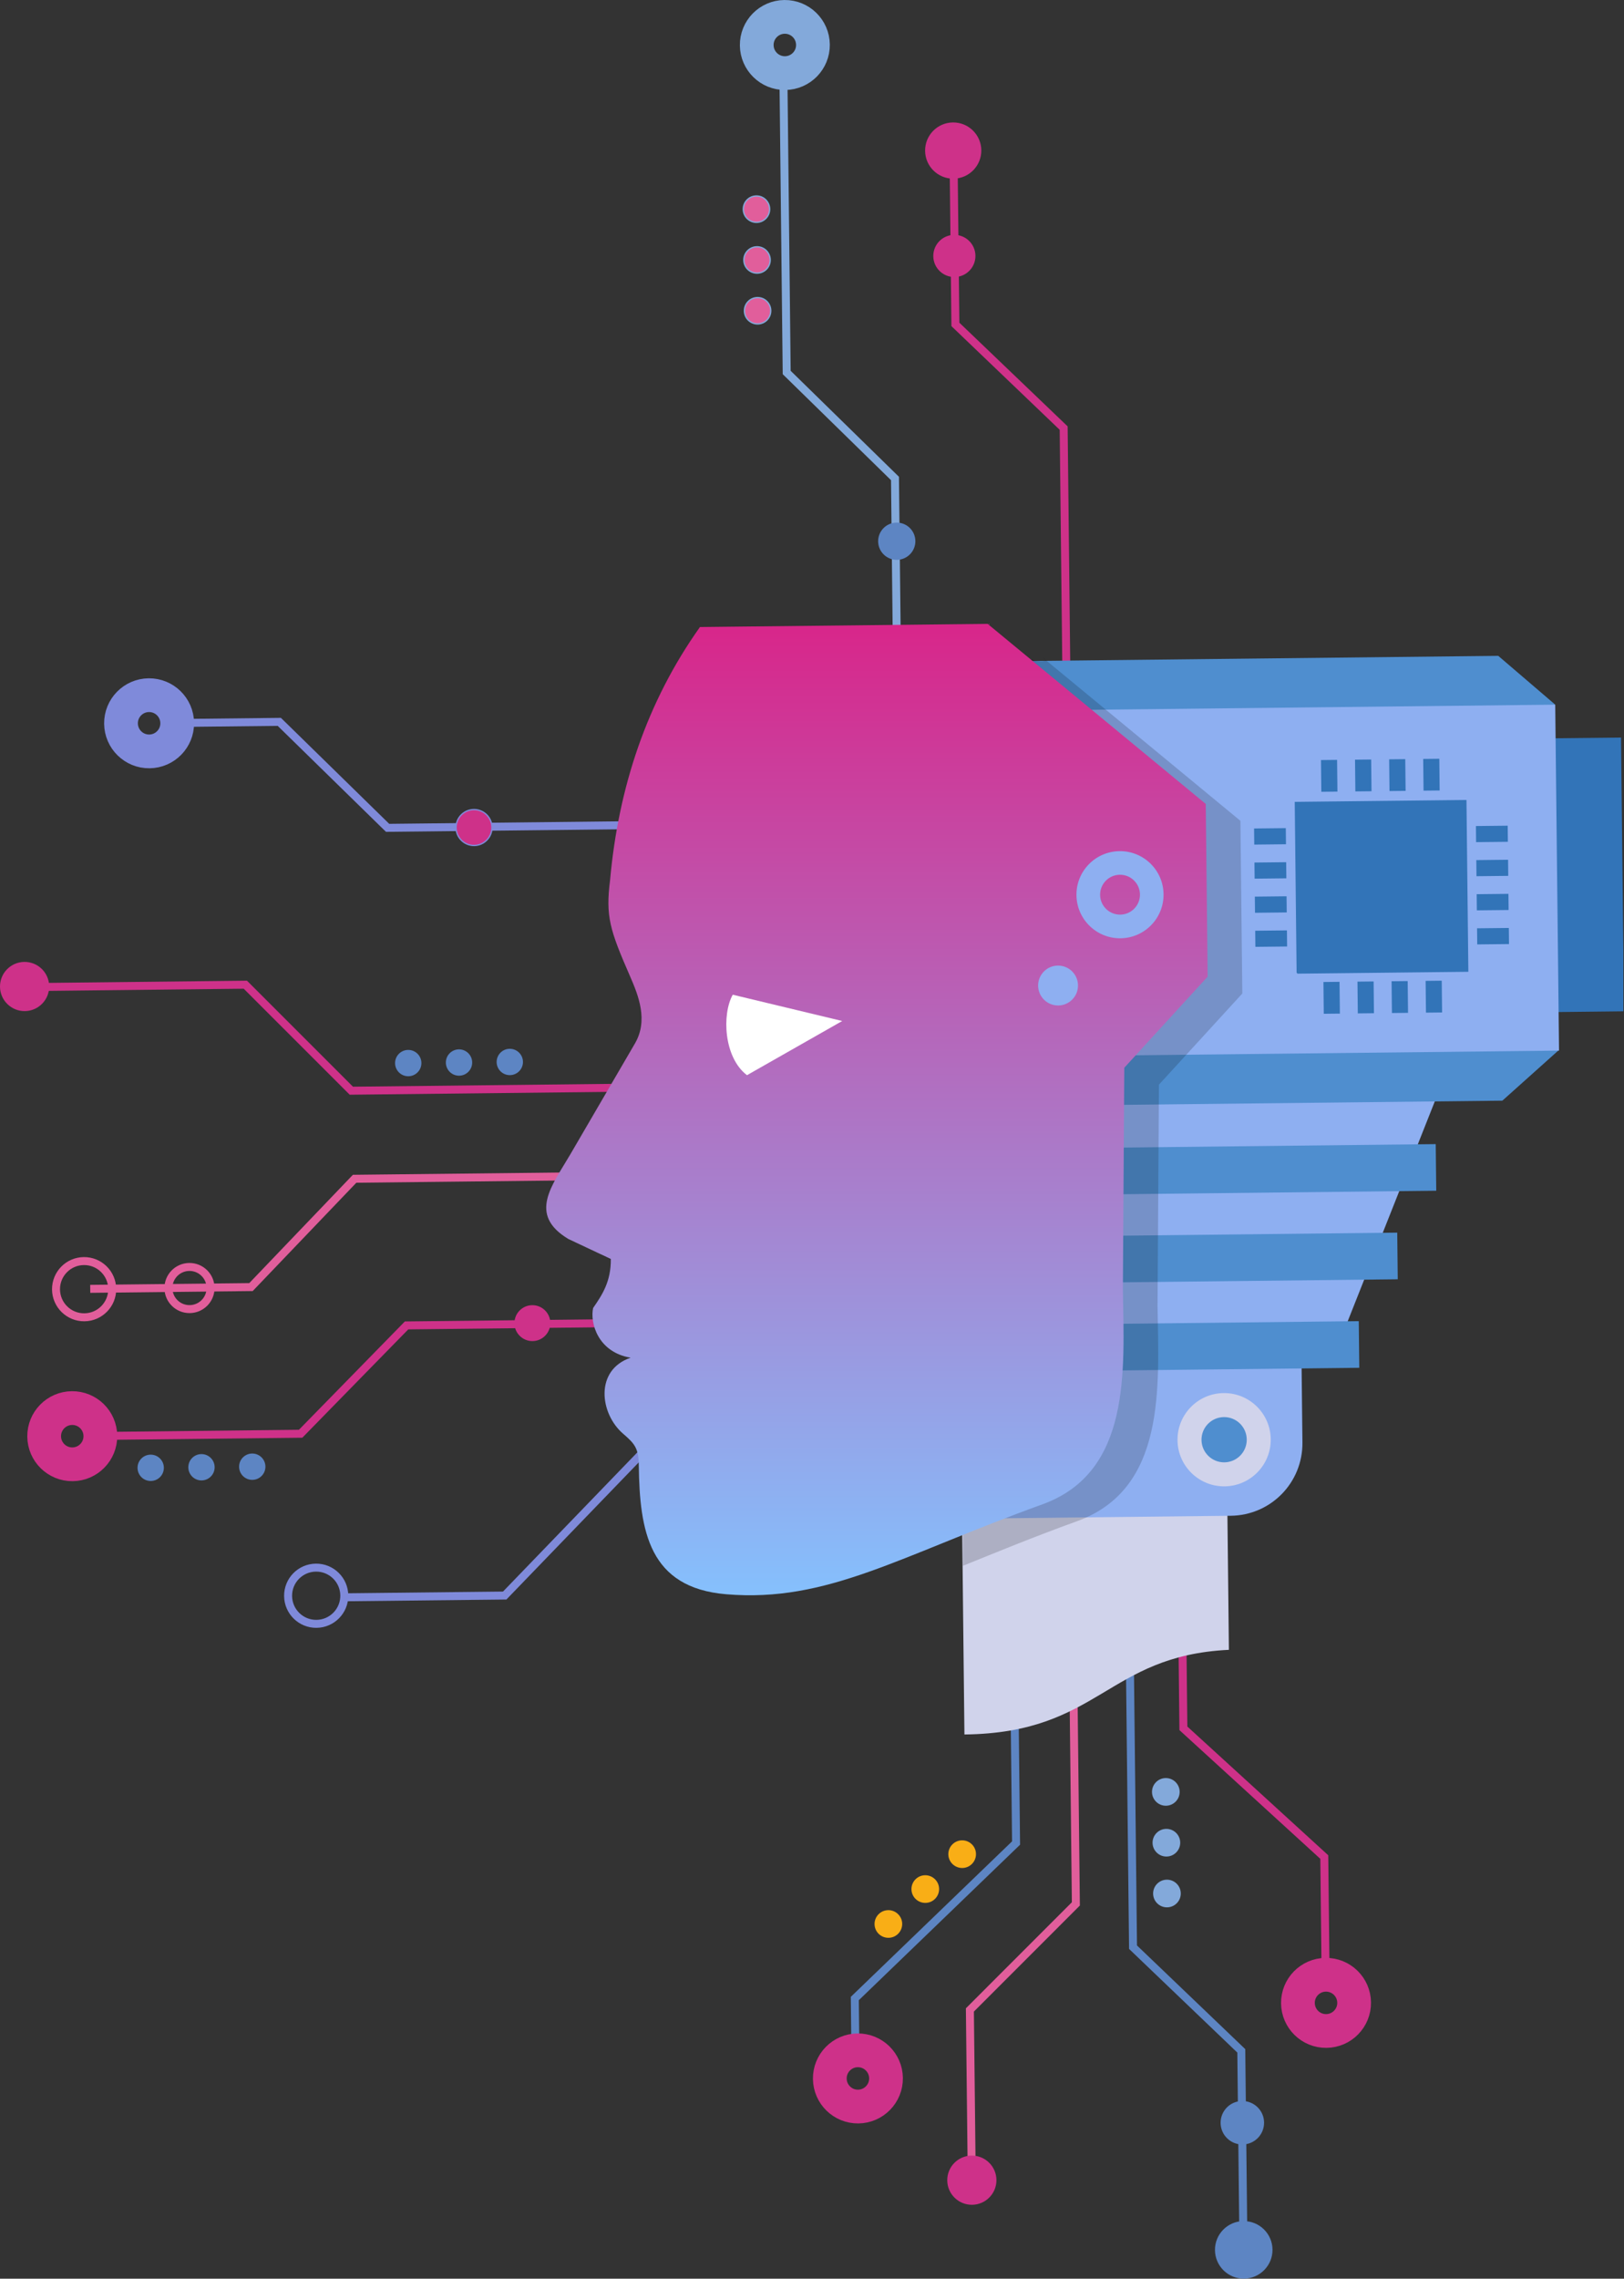 <svg xmlns="http://www.w3.org/2000/svg" width="1222" height="1714" fill="none"><rect width="100%" height="100%" fill="#333333" stroke="none"/><g clip-path="url(#a)"><path stroke="#CE3189" stroke-width="6" d="m717.568 123.05 1.33 120.97 81.47 77.98 2.37 215.09"/><path fill="#CE3189" d="M717.019 92.1c11.68-.13 21.25 9.23 21.38 20.91.13 11.68-9.23 21.25-20.91 21.38-11.68.13-21.25-9.23-21.38-20.91-.13-11.68 9.23-21.25 20.91-21.38Zm.93 84.57c8.76-.1 15.94 6.92 16.03 15.68.1 8.76-6.92 15.94-15.68 16.03-8.76.1-15.94-6.92-16.03-15.68-.1-8.76 6.92-15.94 15.68-16.03Z"/><path stroke="#CE3189" stroke-width="6" d="m997.429 1483.05-.95-86.2-106.02-96.83-1.75-159.48"/><path stroke="#CE3189" stroke-width="25.39" d="M998.018 1527.67c-11.68.13-21.25-9.23-21.38-20.91-.13-11.68 9.23-21.25 20.91-21.38 11.682-.13 21.252 9.23 21.382 20.91.13 11.68-9.23 21.25-20.912 21.38Z"/><path stroke="#5D85C3" stroke-width="6" d="m643.649 1542.91-.44-39.65 121.34-116.96-3.01-273.54"/><path stroke="#CE3189" stroke-width="25.39" d="M645.78 1584.51c-11.68.13-21.25-9.23-21.38-20.91-.13-11.68 9.23-21.25 20.91-21.38 11.68-.13 21.25 9.23 21.38 20.91.13 11.68-9.23 21.25-20.91 21.38Z"/><path fill="#F9AE16" stroke="#F9AE16" stroke-miterlimit="10" d="M731.189 1387.86c-3.76-3.97-10.03-4.15-14-.39-3.97 3.76-4.15 10.03-.39 14 3.76 3.97 10.03 4.15 14 .39 3.97-3.76 4.15-10.03.39-14Zm-27.759 26.26c-3.76-3.97-10.03-4.15-14-.39-3.97 3.76-4.15 10.03-.39 14 3.76 3.97 10.03 4.15 14 .39 3.97-3.76 4.15-10.03.39-14Zm-27.77 26.26c-3.76-3.97-10.03-4.15-14-.39-3.97 3.76-4.15 10.03-.39 14 3.76 3.97 10.03 4.15 14 .39 3.97-3.76 4.15-10.03.39-14Z"/><path stroke="#5D85C3" stroke-width="6" d="m935.739 1698.35-1.71-155.73-81.47-77.98-2.75-249.85"/><path fill="#5D85C3" stroke="#5D85C3" stroke-miterlimit="10" d="M936.098 1713.45c-11.68.13-21.25-9.23-21.38-20.91-.13-11.68 9.23-21.25 20.91-21.38 11.68-.13 21.25 9.23 21.38 20.91.13 11.68-9.23 21.25-20.91 21.38Zm-1.11-100.9c-8.76.1-15.94-6.92-16.03-15.68-.1-8.76 6.92-15.94 15.68-16.03 8.76-.1 15.94 6.92 16.03 15.68.09 8.76-6.92 15.94-15.68 16.03Z"/><path fill="#83A9DA" stroke="#83A9DA" stroke-miterlimit="10" d="M878.188 1434.17c5.47-.06 9.86-4.54 9.8-10.01-.06-5.47-4.54-9.86-10.01-9.8-5.47.06-9.86 4.54-9.8 10.01.06 5.47 4.54 9.86 10.01 9.8Zm-.42-38.21c5.47-.06 9.86-4.54 9.8-10.01-.06-5.47-4.54-9.86-10.01-9.8-5.47.06-9.86 4.54-9.8 10.01.06 5.47 4.54 9.86 10.01 9.8Zm-.42-38.22c5.47-.06 9.86-4.54 9.8-10.01-.06-5.47-4.54-9.86-10.01-9.8-5.47.06-9.86 4.54-9.8 10.01.06 5.47 4.54 9.86 10.01 9.8Z"/><path stroke="#E15E9B" stroke-width="6" d="m731.219 1639.76-1.41-127.92 79.74-79.76-2.39-216.83"/><path fill="#CE3189" d="M731.478 1658.4c-10.22.11-18.59-8.08-18.7-18.3-.11-10.22 8.08-18.59 18.3-18.7 10.22-.11 18.59 8.08 18.7 18.3.11 10.22-8.08 18.59-18.3 18.7Z"/><path stroke="#E15E9B" stroke-width="6" d="m655.731 882.37-388.9 4.28-77.98 81.47-120.96 1.33"/><path stroke="#E15E9B" stroke-width="6" d="M63.53 990.85c11.68-.13 21.04-9.7 20.91-21.38-.13-11.68-9.7-21.04-21.38-20.91-11.68.13-21.04 9.7-20.91 21.38.13 11.68 9.7 21.04 21.38 20.91Zm79.23-6.16c8.76-.1 15.78-7.27 15.68-16.03-.1-8.76-7.27-15.78-16.03-15.68-8.76.1-15.78 7.27-15.68 16.03.1 8.76 7.27 15.78 16.03 15.68Z"/><path stroke="#CE3189" stroke-width="6" d="m655 816.11-390.63 4.3-79.76-79.74-173.11 1.9"/><path fill="#CE3189" d="M18.7 760.53c10.22-.11 18.41-8.49 18.3-18.7-.11-10.22-8.49-18.41-18.7-18.3-10.22.11-18.41 8.49-18.3 18.7.11 10.21 8.49 18.41 18.7 18.3Z"/><path fill="#5D85C3" d="M307.29 809.54c5.47-.06 9.86-4.54 9.8-10.01-.06-5.47-4.54-9.86-10.01-9.8-5.47.06-9.86 4.54-9.8 10.01.06 5.47 4.54 9.86 10.01 9.8Zm38.211-.42c5.47-.06 9.86-4.54 9.8-10.01-.06-5.47-4.54-9.86-10.01-9.8-5.47.06-9.86 4.54-9.8 10.01.06 5.47 4.54 9.86 10.01 9.8Zm38.209-.42c5.47-.06 9.86-4.54 9.8-10.01-.06-5.47-4.54-9.86-10.01-9.8-5.47.06-9.86 4.54-9.8 10.01.06 5.47 4.54 9.86 10.01 9.8Z"/><path stroke="#7F8ADA" stroke-width="6" d="M238.159 1221.43c11.68-.13 21.04-9.7 20.91-21.38-.13-11.68-9.7-21.04-21.38-20.91-11.68.13-21.04 9.7-20.91 21.38.13 11.68 9.7 21.04 21.38 20.91Z"/><path stroke="#7F8ADA" stroke-width="6" d="m750.479 1063.29-241.16 2.65-129.55 134.19-120.96 1.33"/><path stroke="#7F8ADA" stroke-width="6" d="M551.249 1101.29c5.47-.06 9.86-4.54 9.8-10.01-.06-5.47-4.54-9.86-10.01-9.8-5.47.06-9.86 4.54-9.8 10.01.06 5.47 4.54 9.86 10.01 9.8Zm38.211-.42c5.47-.06 9.86-4.54 9.8-10.01-.06-5.47-4.54-9.86-10.01-9.8-5.47.06-9.86 4.54-9.8 10.01.06 5.47 4.54 9.86 10.01 9.8Zm38.209-.42c5.47-.06 9.86-4.54 9.8-10.01-.06-5.47-4.54-9.86-10.01-9.8-5.47.06-9.86 4.54-9.8 10.01.06 5.47 4.54 9.86 10.01 9.8Z"/><path stroke="#CE3189" stroke-width="6" d="m658.321 993.07-352.4 3.88-79.72 81.49-155.73 1.71"/><path fill="#CE3189" d="M400.741 1008.74c7.46-.08 13.44-6.2 13.36-13.65-.08-7.46-6.2-13.44-13.65-13.36-7.46.08-13.44 6.2-13.36 13.65.08 7.45 6.2 13.44 13.65 13.36Z"/><path stroke="#CE3189" stroke-width="25.39" d="M54.61 1101.42c11.68-.13 21.04-9.7 20.91-21.38-.13-11.68-9.7-21.04-21.38-20.91-11.68.13-21.04 9.7-20.91 21.38.13 11.68 9.7 21.04 21.38 20.91Z"/><path fill="#5D85C3" d="M113.499 1113.97c5.47-.06 9.86-4.54 9.8-10.01-.06-5.47-4.54-9.86-10.01-9.8-5.47.06-9.86 4.54-9.8 10.01.06 5.47 4.54 9.86 10.01 9.8Zm38.211-.42c5.47-.06 9.86-4.54 9.8-10.01-.06-5.47-4.54-9.86-10.01-9.8-5.47.06-9.86 4.54-9.8 10.01.06 5.47 4.54 9.86 10.01 9.8Zm38.209-.42c5.47-.06 9.86-4.54 9.8-10.01-.06-5.47-4.54-9.86-10.01-9.8-5.47.06-9.86 4.54-9.8 10.01.06 5.47 4.54 9.86 10.01 9.8Z"/><path stroke="#7F8ADA" stroke-width="6" d="m562.368 619.71-270.71 2.98-81.49-79.72-80.99.89"/><path stroke="#7F8ADA" stroke-width="25.39" d="M112.428 565.19c11.68-.13 21.04-9.7 20.91-21.38-.13-11.68-9.7-21.04-21.38-20.91-11.68.13-21.04 9.7-20.91 21.38.13 11.68 9.7 21.04 21.38 20.91Z"/><path fill="#CE3189" stroke="#7F8ADA" stroke-miterlimit="10" d="M356.819 635.95c7.46-.08 13.44-6.2 13.36-13.65-.08-7.46-6.2-13.44-13.65-13.36-7.46.08-13.44 6.2-13.36 13.65.08 7.46 6.2 13.44 13.65 13.36Z"/><path stroke="#83A9DA" stroke-width="6" d="m589.469 54.93 2.48 225.25 81.49 79.72 1.97 178.59"/><path stroke="#83A9DA" stroke-width="25.39" d="M590.329 12.7c11.68-.13 21.25 9.23 21.38 20.91.13 11.68-9.23 21.25-20.91 21.38-11.68.13-21.25-9.23-21.38-20.91-.13-11.68 9.23-21.25 20.91-21.38Z"/><path fill="#5D85C3" stroke="#5D85C3" stroke-miterlimit="10" d="M688.278 406.95c-.08-7.46-6.2-13.44-13.65-13.36-7.46.08-13.44 6.2-13.36 13.65.08 7.46 6.2 13.44 13.65 13.36 7.46-.08 13.44-6.2 13.36-13.65Z"/><path fill="#E15E9B" stroke="#83A9DA" stroke-miterlimit="10" d="M570.159 243.66c5.47-.06 9.86-4.54 9.8-10.01-.06-5.47-4.54-9.86-10.01-9.8-5.47.06-9.86 4.54-9.8 10.01.06 5.47 4.54 9.86 10.01 9.8Zm-.42-38.21c5.47-.06 9.86-4.54 9.8-10.01-.06-5.47-4.54-9.86-10.01-9.8-5.47.06-9.86 4.54-9.8 10.01.06 5.47 4.54 9.86 10.01 9.8Zm-.42-38.21c5.47-.06 9.86-4.54 9.8-10.01-.06-5.47-4.54-9.86-10.01-9.8-5.47.06-9.86 4.54-9.8 10.01.06 5.47 4.54 9.86 10.01 9.8Z"/><path fill="#D0D3EB" d="M924.699 1240.97c-92.13 4.48-97.36 62.56-199 63.68l-1.89-171.75 199.68-2.2 1.21 110.27Z"/><path fill="#3274B8" stroke="#3274B8" stroke-miterlimit="10" d="m1221.51 760.2-80.55.89-2.25-204.93 80.55-.89 2.25 204.93Z"/><path fill="#8EAFF1" d="m1002.73 1022.52-201.201-28.97-2.49-226.05 306.091-3.37-102.4 258.39Z"/><path fill="#8EAFF1" d="m978.44 940.76 1.59 144.21c.33 30.23-23.74 54.83-53.96 55.16l-202.62 2.23-2.19-198.77 257.18-2.83Z"/><path fill="#4F8ECF" d="m1127.38 493.32-411.08 4.52-42.05 37.65 34.71 19.1 437.72-12.36 23.57-12.2-42.87-36.71Zm3.08 334.59-411.08 4.52-42.87-36.71 33.05-17.21 424.48-3.75 38.47 15.5-42.05 37.65Z"/><path fill="#D0D3EB" d="M920.719 1047.85c19.37-.21 35.25 15.32 35.46 34.69.21 19.37-15.32 35.25-34.69 35.46-19.37.21-35.25-15.32-35.46-34.69-.21-19.37 15.32-35.25 34.69-35.46Z"/><path fill="#8EAFF1" d="m1173.11 790.25-517.221 5.69-2.86-260.21 517.221-5.69 2.86 260.21Z"/><path fill="#4F8ECF" d="m1080.72 895.66-298.82 3.29-.39-35.08 298.82-3.29.39 35.08Zm-28.96 66.59-298.821 3.29-.39-35.08 298.821-3.29.39 35.08Zm-28.95 66.58-298.82 3.29-.39-35.08 298.82-3.29.39 35.08Zm-101.891 37.08c9.4-.1 17.1 7.43 17.21 16.83.11 9.4-7.43 17.1-16.83 17.21-9.4.1-17.1-7.43-17.21-16.83-.1-9.4 7.43-17.1 16.83-17.21Z"/><path fill="#3274B8" stroke="#3274B8" d="m976.153 731.874-1.409-128.23 128.226-1.409 1.41 128.23-128.227 1.409Zm134.937-110.05 22.9-.249.12 11.12-22.9.249-.12-11.12Zm23.18 25.371.12 11.12-22.9.249-.12-11.12 22.9-.249Zm.28 25.65.12 11.15-22.9.249-.12-11.15 22.9-.249Zm-22.49 37.019-.12-11.12 22.9-.249.12 11.12-22.9.249Zm-167.906-86.2 22.87-.249.119 11.12-22.87.249-.119-11.12Zm23.15 25.371.119 11.12-22.87.249-.119-11.12 22.87-.249Zm.29 25.64.119 11.15-22.87.249-.119-11.15 22.87-.249Zm-22.471 37.019-.119-11.12 22.87-.249.119 11.12-22.87.249Zm128.367 49.49-.25-22.9 11.12-.119.25 22.9-11.12.119Zm-14.5.161-11.12.119-.25-22.9 11.12-.119.25 22.9Zm-25.64.29-11.15.119-.25-22.9 11.15-.119.25 22.9Zm-25.65.28-11.117.119-.249-22.9 11.116-.119.25 22.9Zm63.96-167.701-.25-22.87 11.12-.119.25 22.87-11.12.119Zm-14.5.171-11.12.119-.25-22.87 11.12-.119.25 22.87Zm-25.65.28-11.15.119-.25-22.87 11.15-.119.25 22.87Zm-25.65.28-11.117.119-.249-22.87 11.116-.119.25 22.87Z"/><path fill="#010101" d="m934.799 747.31-1.43-129.91-148.68-122.71c5.9 3.11-3.61 3.44-7.98 1.42-1.71-.79-9.83 5.4-11.24 4.19-1.99 1.59 1.88-5.59-.29-7.08-4.57-3.13-8.31-6.9-11.66-11.11l-200.75 2.21c-40.13 56.47-61.38 120.82-67.64 190.47-3.46 27.2-.15 37.44 15.09 72.35 6.32 14.48 13.74 33.06 3.64 50.41l-48.44 83.09c-13.83 23.73-32.35 45.5-1.7 63.97l31.98 15.06c.17 16.96-6.46 26.93-13.32 36.87-2.43 11.07 3.48 33.21 28.21 37.4-27.14 9.23-23.25 42.11-5.56 57.25 8.71 7.46 11.56 11 11.72 23.5.61 49.65 9.37-13.77 67.47-8.89 49.06 4.12 18.21 27.12 68.98 6.95l68.89 40.08c0-8.09 12.55-8.07 12.55 0v24.91c25.01-10.09 52.86-21.61 85.74-33.49 67.13-24.25 61.58-100.62 60.62-161.72l1.06-166.68 62.73-68.54h.01Zm-346.63 74.12c-17.59-13.38-18.91-45.95-10.71-60.53l82.37 19.77-71.66 40.76Z" opacity=".17"/><path fill="url(#b)" d="m743.159 469.26-216.47 2.38c-40.13 56.47-61.38 120.82-67.64 190.47-3.46 27.2-.15 37.44 15.09 72.35 6.32 14.48 13.74 33.06 3.64 50.41l-48.44 83.09c-13.83 23.73-32.35 45.5-1.7 63.97l31.98 15.06c.17 16.96-6.46 26.93-13.32 36.87-2.43 11.07 3.48 33.21 28.21 37.39-27.14 9.23-23.25 42.11-5.56 57.25 8.71 7.46 11.56 11 11.72 23.5.61 49.65 7.62 92.29 65.73 97.17 76.32 6.41 130.17-28.68 237.9-67.61 67.13-24.25 61.58-100.62 60.62-161.72l1.06-166.68 62.73-68.54-1.43-129.91-164.13-135.46.01.01Z"/><path fill="#fff" d="m551.369 748.21 82.37 19.77-71.66 40.76c-17.59-13.38-18.91-45.95-10.71-60.53Z"/><path fill="#8EAFF1" d="M842.418 640.22c-18.1.2-32.63 15.01-32.43 33.11.2 18.1 15.05 32.63 33.15 32.43 18.1-.2 32.59-15.05 32.39-33.15-.2-18.1-15.01-32.59-33.11-32.39Zm15.36 32.59c.09 8.28-6.55 15.07-14.83 15.16-8.28.09-15.07-6.55-15.16-14.83-.09-8.28 6.55-15.07 14.83-15.16 8.28-.09 15.07 6.55 15.16 14.83Zm-76.629 68.66c-.09-8.28 6.55-15.07 14.84-15.17 8.28-.09 15.07 6.55 15.17 14.84.09 8.28-6.55 15.07-14.84 15.17-8.28.09-15.07-6.55-15.17-14.84Z"/></g><defs><linearGradient id="b" x1="659.861" x2="659.861" y1="469.25" y2="1199.93" gradientUnits="userSpaceOnUse"><stop stop-color="#D8268A"/><stop offset="1" stop-color="#85C0FD"/></linearGradient><clipPath id="a"><path fill="#fff" d="M0 0h1221.51v1713.95H0z"/></clipPath></defs></svg>